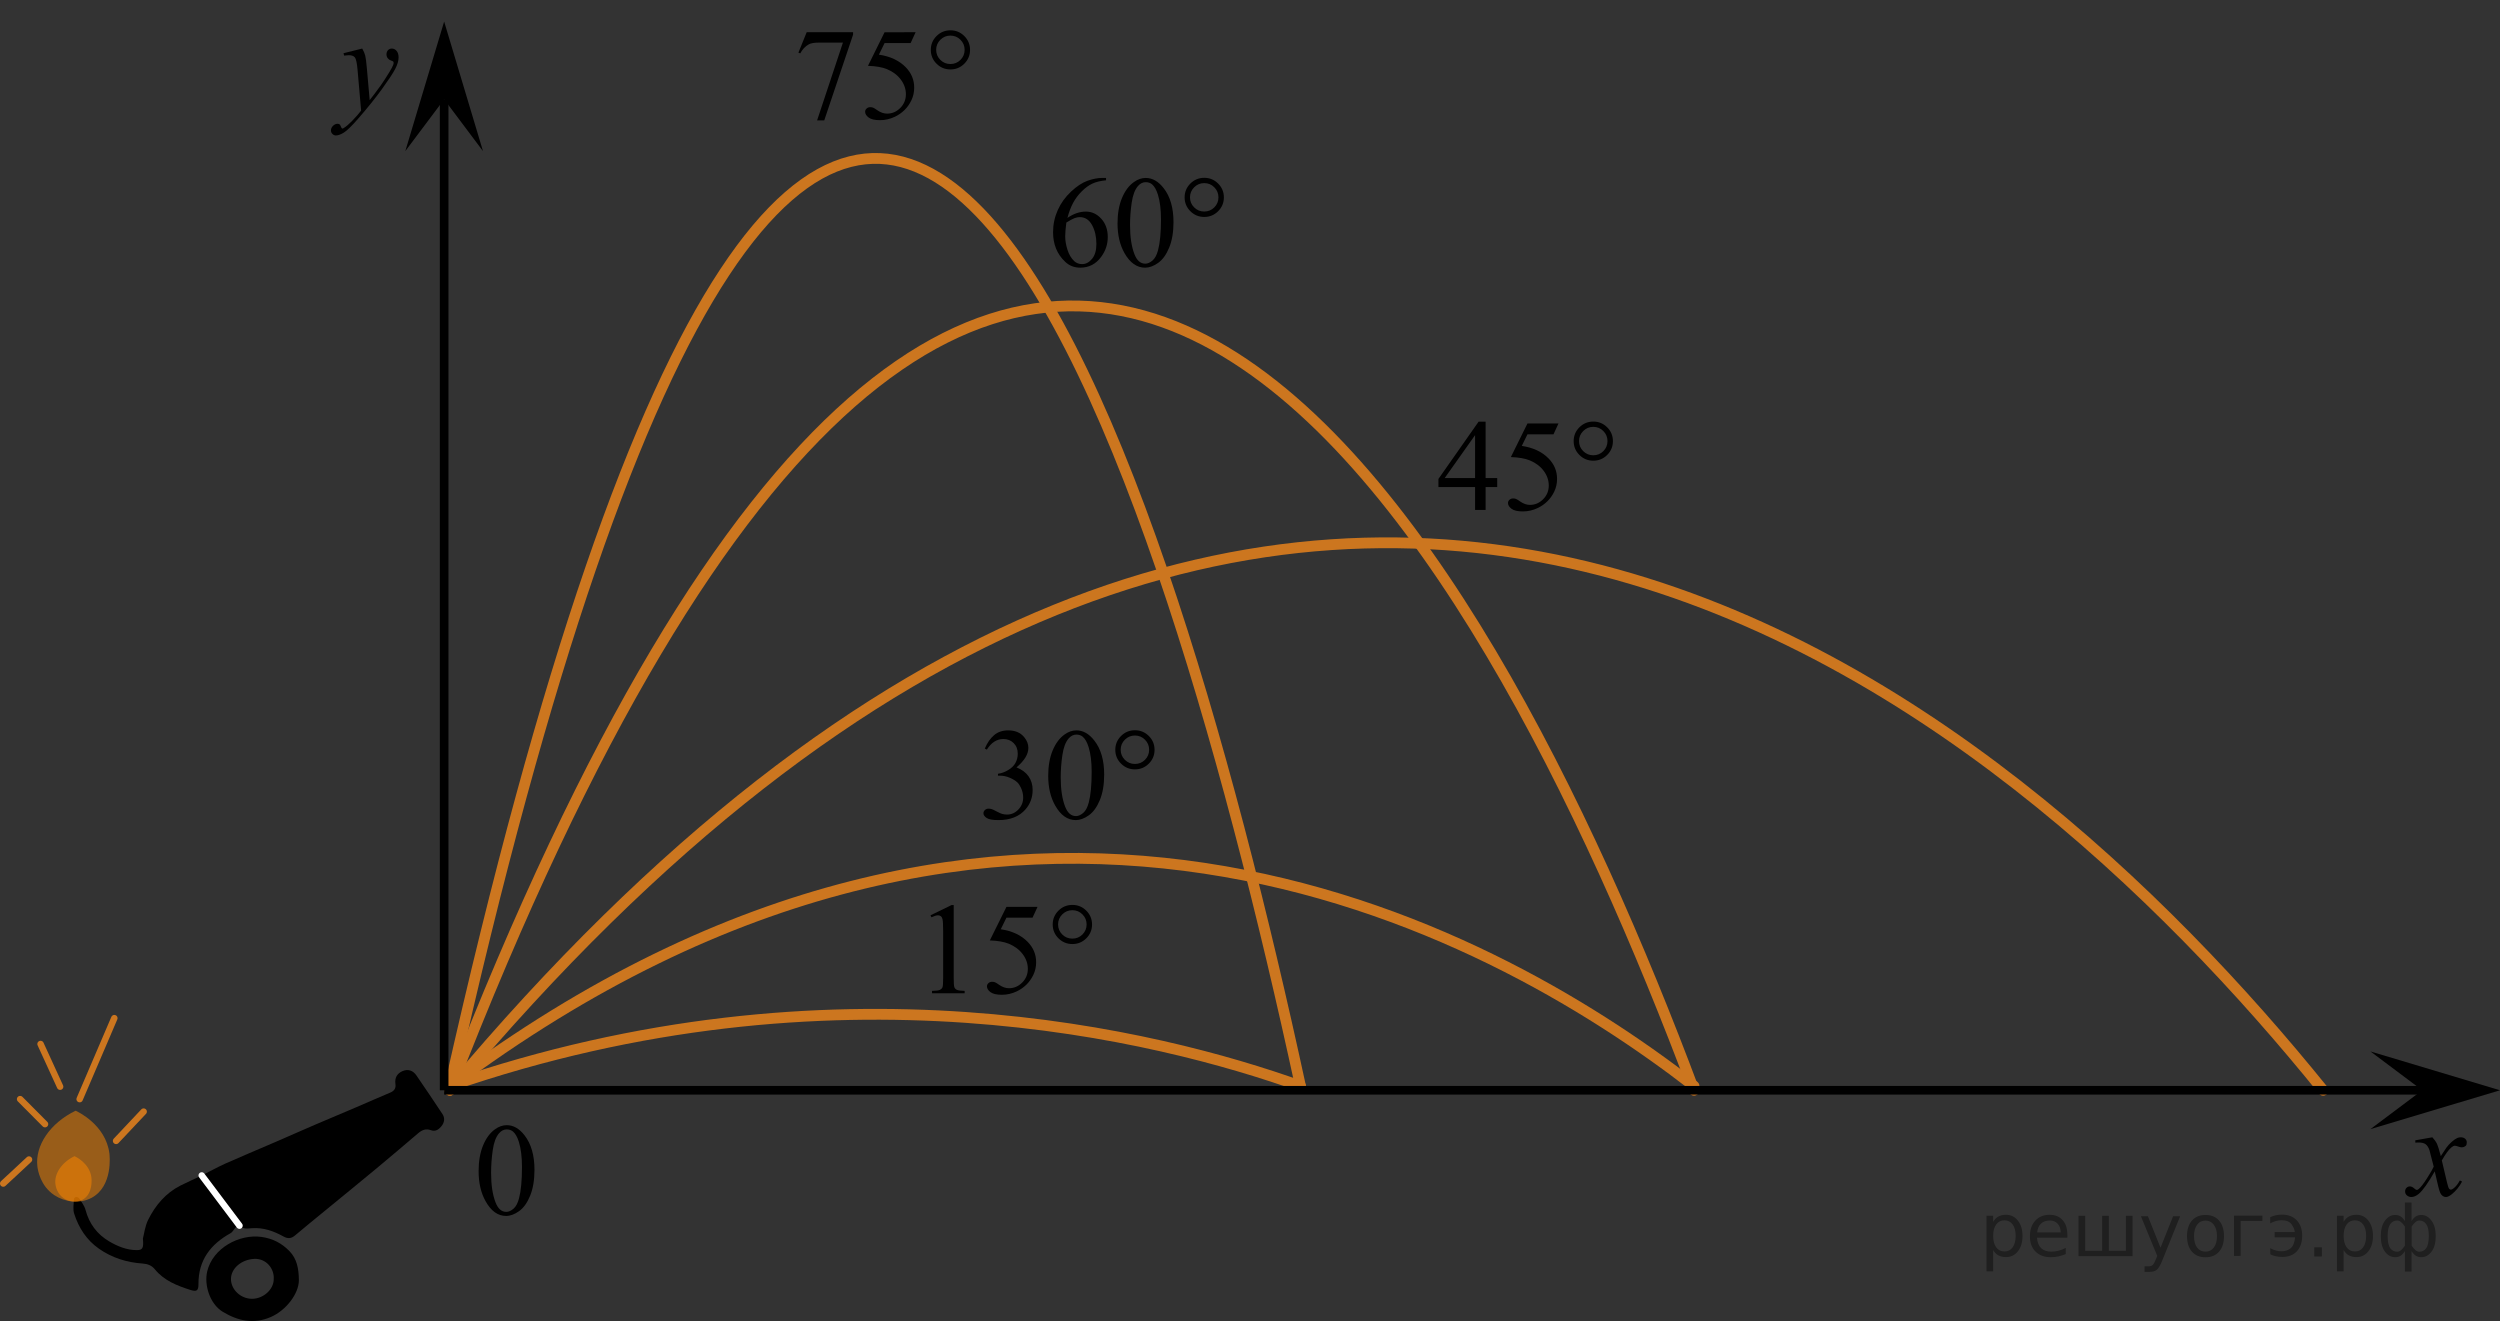 <?xml version="1.0" encoding="utf-8"?>
<!-- Generator: Adobe Illustrator 27.2.0, SVG Export Plug-In . SVG Version: 6.00 Build 0)  -->
<svg version="1.1" id="Слой_1" xmlns="http://www.w3.org/2000/svg" xmlns:xlink="http://www.w3.org/1999/xlink" x="0px" y="0px"
	 width="289.617px" height="153.037px" viewBox="0 0 289.617 153.037" enable-background="new 0 0 289.617 153.037"
	 xml:space="preserve">
<rect x="0" y="0" width="289.617" height="153.037" fill="#333333" stroke="none"/>
<path d="M16.553,143.488c0.143-0.534,0.239-1.432,0.617-2.189c0.836-1.676,2.024-3.085,3.737-3.956
	c0.809-0.412,1.647-0.768,2.462-1.169c0.909-0.447,1.79-0.953,2.712-1.366c1.776-0.795,3.574-1.539,5.36-2.312
	c1.669-0.722,3.331-1.458,5.001-2.177c1.623-0.698,3.253-1.377,4.877-2.071c1.294-0.553,2.581-1.126,3.879-1.67
	c0.468-0.196,0.688-0.487,0.612-1.009c-0.101-0.696,0.189-1.219,0.83-1.488c0.661-0.278,1.22-0.053,1.613,0.52
	c1.012,1.477,2.015,2.961,3.002,4.455c0.322,0.487,0.229,0.992-0.127,1.429c-0.307,0.377-0.694,0.636-1.21,0.444
	c-0.582-0.216-1.038-0.021-1.479,0.355c-1.599,1.363-3.199,2.727-4.816,4.069
	c-2.032,1.686-4.081,3.351-6.122,5.026c-1.11,0.911-2.227,1.815-3.323,2.743c-0.434,0.367-0.833,0.399-1.33,0.124
	c-1.132-0.626-2.321-1.06-3.653-0.963c-0.502,0.037-1.031,0.145-1.455-0.298c-0.037-0.039-0.31,0.085-0.419,0.19
	c-0.221,0.212-0.359,0.544-0.61,0.684c-2.325,1.291-3.738,3.135-3.72,5.899c0.005,0.761-0.197,0.911-0.948,0.672
	c-1.545-0.493-3.042-1.081-4.113-2.396c-0.363-0.446-0.847-0.62-1.418-0.659c-1.829-0.124-3.524-0.655-5.041-1.712
	c-1.45-1.011-2.352-2.426-2.88-4.068c-0.164-0.509-0.045-1.112-0.028-1.671c0.003-0.093,0.144-0.255,0.225-0.258
	c0.131-0.004,0.326,0.059,0.389,0.16c0.271,0.431,0.605,0.858,0.731,1.336c0.421,1.608,1.358,2.837,2.75,3.653
	c0.96,0.563,2.02,1.005,3.184,1.007C16.506,144.825,16.666,144.595,16.553,143.488z"/>
<path d="M34.624,148.315c-0.004,1.564-1.497,3.498-3.251,4.256c-2.006,0.866-3.833,0.444-5.564-0.603
	c-1.528-0.924-2.165-3.134-1.81-4.66c0.636-2.729,3.728-4.371,6.283-4.016c1.324,0.184,2.388,0.746,3.275,1.675
	C34.381,145.829,34.613,146.93,34.624,148.315z M31.711,148.173c0.079-1.204-0.873-2.408-2.27-2.334
	c-1.456,0.077-2.678,1.083-2.684,2.326c-0.006,1.225,1.123,2.292,2.429,2.296
	C30.515,150.465,31.725,149.369,31.711,148.173z"/>
<polygon points="280.607,126.305 274.607,121.805 289.617,126.305 274.607,130.804 "/>
<polygon points="51.453,11.508 46.953,17.508 51.453,2.498 55.953,17.508 "/>
<g>
	<g>
		<g>
			<g>
				<g>
					<g>
						<g>
							<g>
								<g>
									<g>
										<g>
											<g>
												<g>
													<g>
														<g>
															<g>
																<g>
																	<g>
																		<g>
																			<g>
																				<g>
																					<g>
																						<g>
																							<defs>
																								<rect id="SVGID_1_" x="35.634" y="2.641" width="13.743" height="16.697"/>
																							</defs>
																							<clipPath id="SVGID_00000026865121653135164230000006661881829205603735_">
																								<use xlink:href="#SVGID_1_"  overflow="visible"/>
																							</clipPath>
																							<g clip-path="url(#SVGID_00000026865121653135164230000006661881829205603735_)">
																								<g enable-background="new    ">
																									<path d="M41.962,5.625c0.167,0.289,0.283,0.56,0.347,0.81
																										c0.064,0.252,0.128,0.746,0.192,1.483l0.325,3.678c0.295-0.359,0.724-0.927,1.285-1.704
																										C44.38,9.514,44.715,8.998,45.113,8.346c0.241-0.399,0.389-0.678,0.443-0.838
																										c0.03-0.079,0.044-0.161,0.044-0.246c0-0.055-0.017-0.1-0.052-0.135
																										s-0.124-0.076-0.27-0.123c-0.145-0.048-0.266-0.135-0.361-0.262
																										c-0.096-0.127-0.144-0.273-0.144-0.438c0-0.204,0.059-0.368,0.177-0.493
																										c0.118-0.124,0.266-0.186,0.443-0.186c0.216,0,0.401,0.091,0.554,0.273
																										c0.152,0.182,0.229,0.433,0.229,0.751c0,0.394-0.133,0.844-0.398,1.35
																										s-0.778,1.281-1.536,2.328c-0.758,1.046-1.676,2.187-2.753,3.423
																										c-0.743,0.852-1.294,1.389-1.653,1.61c-0.359,0.222-0.667,0.333-0.923,0.333
																										c-0.152,0-0.287-0.059-0.402-0.176s-0.173-0.253-0.173-0.407
																										c0-0.194,0.08-0.371,0.24-0.531c0.16-0.159,0.334-0.239,0.52-0.239
																										c0.099,0,0.18,0.022,0.244,0.067c0.039,0.025,0.083,0.097,0.129,0.213
																										c0.047,0.117,0.09,0.196,0.129,0.236c0.024,0.024,0.054,0.037,0.088,0.037
																										c0.03,0,0.082-0.025,0.155-0.075c0.271-0.169,0.585-0.439,0.945-0.807
																										c0.472-0.488,0.822-0.887,1.048-1.196l-0.414-4.738c-0.069-0.782-0.172-1.258-0.31-1.428
																										c-0.138-0.169-0.369-0.254-0.694-0.254c-0.103,0-0.288,0.015-0.554,0.045l-0.066-0.276
																										L41.962,5.625z"/>
																								</g>
																							</g>
																						</g>
																					</g>
																				</g>
																			</g>
																		</g>
																	</g>
																</g>
															</g>
														</g>
													</g>
												</g>
											</g>
										</g>
									</g>
								</g>
							</g>
						</g>
					</g>
				</g>
			</g>
		</g>
	</g>
</g>
<g>
	<g>
		<g>
			<g>
				<g>
					<g>
						<g>
							<g>
								<g>
									<g>
										<g>
											<g>
												<g>
													<g>
														<g>
															<g>
																<g>
																	<g>
																		<g>
																			<g>
																				<g>
																					<g>
																						<g>
																							<defs>
																								
																									<rect id="SVGID_00000031929870553137566160000018327331405261285797_" x="275.935" y="128.784" width="12.354" height="13.869"/>
																							</defs>
																							<clipPath id="SVGID_00000170241745140815177050000016954155047881450668_">
																								<use xlink:href="#SVGID_00000031929870553137566160000018327331405261285797_"  overflow="visible"/>
																							</clipPath>
																							<g clip-path="url(#SVGID_00000170241745140815177050000016954155047881450668_)">
																								<g enable-background="new    ">
																									<path d="M281.779,131.752c0.241,0.258,0.423,0.517,0.546,0.774
																										c0.088,0.179,0.233,0.648,0.435,1.408l0.649-0.983c0.172-0.238,0.381-0.466,0.627-0.682
																										c0.246-0.216,0.462-0.364,0.649-0.443c0.118-0.05,0.248-0.074,0.391-0.074
																										c0.211,0,0.38,0.057,0.505,0.171c0.126,0.114,0.188,0.253,0.188,0.417
																										c0,0.19-0.037,0.318-0.111,0.388c-0.138,0.124-0.295,0.186-0.472,0.186
																										c-0.103,0-0.214-0.022-0.332-0.067c-0.231-0.079-0.386-0.119-0.464-0.119
																										c-0.118,0-0.258,0.069-0.421,0.209c-0.305,0.258-0.669,0.757-1.092,1.497l0.605,2.562
																										c0.093,0.393,0.172,0.627,0.236,0.704c0.064,0.077,0.127,0.115,0.191,0.115
																										c0.103,0,0.224-0.058,0.362-0.172c0.271-0.228,0.501-0.526,0.693-0.894l0.258,0.134
																										c-0.31,0.586-0.704,1.073-1.181,1.46c-0.271,0.219-0.499,0.328-0.686,0.328
																										c-0.275,0-0.494-0.156-0.656-0.469c-0.103-0.194-0.317-1.028-0.642-2.503
																										c-0.767,1.346-1.382,2.212-1.844,2.6c-0.3,0.248-0.59,0.372-0.871,0.372
																										c-0.197,0-0.377-0.072-0.539-0.216c-0.118-0.109-0.177-0.256-0.177-0.44
																										c0-0.164,0.054-0.301,0.163-0.41c0.108-0.109,0.241-0.164,0.398-0.164
																										c0.158,0,0.325,0.08,0.502,0.239c0.128,0.114,0.226,0.171,0.295,0.171
																										c0.059,0,0.135-0.04,0.229-0.119c0.231-0.189,0.546-0.596,0.944-1.222
																										c0.398-0.626,0.659-1.077,0.782-1.355c-0.305-1.207-0.47-1.845-0.494-1.915
																										c-0.113-0.322-0.261-0.551-0.443-0.685c-0.182-0.135-0.45-0.201-0.804-0.201
																										c-0.113,0-0.243,0.005-0.391,0.015v-0.269L281.779,131.752z"/>
																								</g>
																							</g>
																						</g>
																					</g>
																				</g>
																			</g>
																		</g>
																	</g>
																</g>
															</g>
														</g>
													</g>
												</g>
											</g>
										</g>
									</g>
								</g>
							</g>
						</g>
					</g>
				</g>
			</g>
		</g>
	</g>
</g>
<g>
	<g>
		<g>
			<g>
				<g>
					<g>
						<g>
							<g>
								<g>
									<g>
										<g>
											<g>
												<g>
													<g>
														<g>
															<g>
																<g>
																	<g>
																		<g>
																			<g>
																				<g>
																					<g>
																						<defs>
																							
																								<rect id="SVGID_00000099622052376703812490000006392555653665713312_" x="52.626" y="126.785" width="12.354" height="18.066"/>
																						</defs>
																						<clipPath id="SVGID_00000093138864233174673470000000094373742447273103_">
																							<use xlink:href="#SVGID_00000099622052376703812490000006392555653665713312_"  overflow="visible"/>
																						</clipPath>
																						<g clip-path="url(#SVGID_00000093138864233174673470000000094373742447273103_)">
																							<g enable-background="new    ">
																								<path d="M55.446,135.679c0-1.155,0.172-2.15,0.517-2.984s0.802-1.455,1.372-1.863
																									c0.443-0.324,0.9-0.485,1.373-0.485c0.767,0,1.456,0.396,2.066,1.188
																									c0.762,0.981,1.144,2.311,1.144,3.988c0,1.175-0.168,2.174-0.502,2.995
																									s-0.761,1.418-1.28,1.789c-0.519,0.371-1.02,0.557-1.502,0.557
																									c-0.955,0-1.748-0.57-2.383-1.711C55.714,138.191,55.446,137.034,55.446,135.679z
																									 M56.892,135.866c0,1.395,0.169,2.532,0.509,3.413c0.281,0.742,0.699,1.113,1.254,1.113
																									c0.266,0,0.541-0.121,0.826-0.362c0.286-0.241,0.502-0.646,0.649-1.214
																									c0.226-0.856,0.339-2.064,0.339-3.623c0-1.154-0.118-2.118-0.354-2.891
																									c-0.177-0.572-0.406-0.978-0.686-1.217c-0.202-0.164-0.445-0.247-0.731-0.247
																									c-0.335,0-0.632,0.152-0.893,0.456c-0.354,0.413-0.595,1.063-0.723,1.949
																									C56.956,134.13,56.892,135.005,56.892,135.866z"/>
																							</g>
																						</g>
																					</g>
																				</g>
																			</g>
																		</g>
																	</g>
																</g>
															</g>
														</g>
													</g>
												</g>
											</g>
										</g>
									</g>
								</g>
							</g>
						</g>
					</g>
				</g>
			</g>
		</g>
	</g>
</g>
<path fill="none" stroke="#CC761F" stroke-width="1.25" stroke-linecap="round" stroke-linejoin="round" stroke-miterlimit="10" d="
	M52.116,125.819c44.435-198.115,82.099-75.973,98.541,0.005"/>
<path fill="none" stroke="#CC761F" stroke-width="1.25" stroke-linecap="round" stroke-linejoin="round" stroke-miterlimit="10" d="
	M52.116,126.3c64.993-167.501,120.083-64.233,144.133,0.004"/>
<path fill="none" stroke="#CC761F" stroke-width="1.25" stroke-linecap="round" stroke-linejoin="round" stroke-miterlimit="10" d="
	M52.116,126.302c97.858-116.921,180.805-44.836,217.016,0.003"/>
<path fill="none" stroke="#CC761F" stroke-width="1.25" stroke-linecap="round" stroke-linejoin="round" stroke-miterlimit="10" d="
	M52.116,125.822c64.993-48.642,120.083-18.653,144.133,0.001"/>
<path fill="none" stroke="#CC761F" stroke-width="1.25" stroke-linecap="round" stroke-linejoin="round" stroke-miterlimit="10" d="
	M52.116,125.823c44.435-15.338,82.099-5.882,98.541,0"/>
<line fill="none" stroke="#000000" stroke-miterlimit="10" x1="51.453" y1="11.508" x2="51.453" y2="126.304"/>
<line fill="none" stroke="#000000" stroke-miterlimit="10" x1="284.882" y1="126.304" x2="51.453" y2="126.304"/>
<path opacity="0.5" fill="#FF8800" enable-background="new    " d="M6.29,138.452c1.209,0.805,2.937,1.053,4.324,0.309
	c2.492-1.338,2.088-4.921,2.059-5.147c-0.424-3.311-3.666-4.831-3.912-4.941c-2.97,1.435-4.729,4.063-4.426,6.485
	C4.384,135.554,4.666,137.37,6.29,138.452z"/>
<path opacity="0.5" fill="#FF8800" enable-background="new    " d="M7.399,138.828c0.605,0.403,1.469,0.527,2.162,0.154
	c1.246-0.669,1.044-2.461,1.029-2.574c-0.212-1.656-1.833-2.416-1.956-2.471c-1.485,0.717-2.364,2.032-2.213,3.243
	C6.446,137.38,6.587,138.288,7.399,138.828z"/>
<line fill="none" stroke="#FFFFFF" stroke-width="0.75" stroke-linecap="round" stroke-linejoin="round" stroke-miterlimit="10" x1="27.742" y1="141.986" x2="23.369" y2="136.174"/>
<line fill="none" stroke="#CC761F" stroke-width="0.75" stroke-linecap="round" stroke-linejoin="round" stroke-miterlimit="10" x1="3.36" y1="134.329" x2="0.375" y2="137.108"/>
<line fill="none" stroke="#CC761F" stroke-width="0.75" stroke-linecap="round" stroke-linejoin="round" stroke-miterlimit="10" x1="2.331" y1="127.329" x2="5.213" y2="130.228"/>
<line fill="none" stroke="#CC761F" stroke-width="0.75" stroke-linecap="round" stroke-linejoin="round" stroke-miterlimit="10" x1="4.699" y1="120.946" x2="6.963" y2="125.888"/>
<line fill="none" stroke="#CC761F" stroke-width="0.75" stroke-linecap="round" stroke-linejoin="round" stroke-miterlimit="10" x1="13.243" y1="117.952" x2="9.228" y2="127.329"/>
<line fill="none" stroke="#CC761F" stroke-width="0.75" stroke-linecap="round" stroke-linejoin="round" stroke-miterlimit="10" x1="16.64" y1="128.778" x2="13.449" y2="132.167"/>
<g>
	<defs>
		<polygon id="SVGID_00000168077030196660531530000009158243773239096726_" points="89.663,17.871 115.814,17.871 115.814,0 
			89.663,0 89.663,17.871 		"/>
	</defs>
	<clipPath id="SVGID_00000119118523466386369050000013086695375054338212_">
		<use xlink:href="#SVGID_00000168077030196660531530000009158243773239096726_"  overflow="visible"/>
	</clipPath>
	<g clip-path="url(#SVGID_00000119118523466386369050000013086695375054338212_)">
		<path d="M93.452,3.733h5.375v0.28l-3.342,9.938h-0.828l2.994-9.016h-2.757c-0.557,0-0.954,0.066-1.19,0.199
			c-0.414,0.227-0.747,0.576-0.998,1.049l-0.214-0.081L93.452,3.733z"/>
		<path d="M106.071,3.733l-0.577,1.255h-3.017l-0.658,1.344c1.306,0.192,2.341,0.677,3.105,1.454
			c0.655,0.67,0.983,1.458,0.983,2.363c0,0.526-0.107,1.014-0.321,1.462s-0.484,0.829-0.81,1.145
			c-0.325,0.315-0.688,0.568-1.087,0.761c-0.566,0.271-1.148,0.405-1.745,0.405c-0.601,0-1.039-0.102-1.312-0.306
			s-0.41-0.43-0.41-0.676c0-0.138,0.057-0.26,0.17-0.365c0.113-0.106,0.256-0.159,0.429-0.159
			c0.128,0,0.24,0.019,0.336,0.06c0.096,0.039,0.26,0.14,0.492,0.303c0.37,0.256,0.744,0.384,1.123,0.384
			c0.577,0,1.083-0.218,1.519-0.653c0.436-0.436,0.654-0.967,0.654-1.592c0-0.606-0.195-1.17-0.584-1.694
			s-0.927-0.929-1.611-1.215c-0.538-0.222-1.269-0.35-2.196-0.384l1.922-3.891H106.071z"/>
	</g>
	<g clip-path="url(#SVGID_00000119118523466386369050000013086695375054338212_)">
		<path d="M112.377,5.778c0,0.625-0.222,1.159-0.665,1.603c-0.444,0.442-0.979,0.664-1.605,0.664
			c-0.631,0-1.168-0.222-1.611-0.664c-0.444-0.443-0.665-0.978-0.665-1.603s0.222-1.159,0.665-1.603
			c0.443-0.442,0.981-0.664,1.611-0.664c0.626,0,1.161,0.222,1.605,0.664
			C112.155,4.619,112.377,5.153,112.377,5.778z M111.749,5.77c0-0.452-0.161-0.84-0.481-1.162
			c-0.32-0.323-0.71-0.484-1.168-0.484c-0.453,0-0.841,0.161-1.164,0.484c-0.323,0.322-0.484,0.71-0.484,1.162
			c0,0.458,0.162,0.847,0.484,1.167s0.711,0.479,1.164,0.479c0.459,0,0.848-0.159,1.168-0.479
			S111.749,6.228,111.749,5.77z"/>
	</g>
</g>
<g>
	<defs>
		<polygon id="SVGID_00000064313451123418850450000017582324744753230222_" points="119.064,34.959 145.215,34.959 
			145.215,17.088 119.064,17.088 119.064,34.959 		"/>
	</defs>
	<clipPath id="SVGID_00000130619665623443368520000015396679197264502188_">
		<use xlink:href="#SVGID_00000064313451123418850450000017582324744753230222_"  overflow="visible"/>
	</clipPath>
	<g clip-path="url(#SVGID_00000130619665623443368520000015396679197264502188_)">
		<path d="M128.132,20.614v0.273c-0.651,0.064-1.182,0.192-1.594,0.388c-0.411,0.194-0.818,0.49-1.22,0.89
			c-0.401,0.398-0.734,0.843-0.998,1.332c-0.264,0.49-0.484,1.072-0.661,1.746c0.709-0.487,1.422-0.731,2.136-0.731
			c0.685,0,1.279,0.275,1.782,0.827c0.503,0.551,0.754,1.26,0.754,2.126c0,0.837-0.254,1.6-0.762,2.289
			c-0.611,0.837-1.419,1.255-2.425,1.255c-0.685,0-1.267-0.226-1.745-0.679c-0.936-0.881-1.405-2.023-1.405-3.426
			c0-0.896,0.18-1.748,0.54-2.555c0.359-0.808,0.873-1.523,1.541-2.149c0.668-0.625,1.308-1.046,1.919-1.262
			c0.611-0.217,1.18-0.325,1.707-0.325H128.132z M123.533,25.782c-0.088,0.665-0.133,1.201-0.133,1.61
			c0,0.473,0.087,0.985,0.262,1.539c0.176,0.554,0.435,0.993,0.78,1.318c0.251,0.231,0.557,0.347,0.917,0.347
			c0.429,0,0.811-0.202,1.149-0.606s0.506-0.98,0.506-1.728c0-0.842-0.167-1.57-0.502-2.186
			c-0.336-0.615-0.811-0.923-1.427-0.923c-0.188,0-0.389,0.039-0.603,0.118
			C124.269,25.352,123.952,25.522,123.533,25.782z"/>
		<path d="M129.462,25.886c0-1.142,0.173-2.125,0.518-2.949s0.803-1.438,1.375-1.843
			c0.443-0.319,0.901-0.479,1.375-0.479c0.769,0,1.459,0.392,2.069,1.174c0.765,0.97,1.147,2.284,1.147,3.942
			c0,1.162-0.168,2.149-0.503,2.961c-0.335,0.812-0.763,1.402-1.282,1.769c-0.52,0.367-1.022,0.55-1.505,0.55
			c-0.956,0-1.752-0.564-2.388-1.69C129.73,28.369,129.462,27.225,129.462,25.886z M130.911,26.071
			c0,1.379,0.17,2.503,0.51,3.375c0.281,0.733,0.7,1.1,1.257,1.1c0.266,0,0.542-0.119,0.828-0.358
			c0.285-0.238,0.502-0.639,0.65-1.199c0.227-0.847,0.34-2.04,0.34-3.581c0-1.143-0.118-2.095-0.354-2.857
			c-0.178-0.566-0.407-0.968-0.688-1.204c-0.202-0.162-0.446-0.243-0.732-0.243c-0.335,0-0.633,0.15-0.894,0.45
			c-0.354,0.409-0.596,1.051-0.725,1.927C130.975,24.356,130.911,25.219,130.911,26.071z"/>
	</g>
	<g clip-path="url(#SVGID_00000130619665623443368520000015396679197264502188_)">
		<path d="M141.782,22.866c0,0.625-0.222,1.159-0.665,1.603c-0.444,0.442-0.979,0.664-1.605,0.664
			c-0.631,0-1.168-0.222-1.611-0.664c-0.444-0.443-0.666-0.978-0.666-1.603s0.222-1.159,0.666-1.603
			c0.443-0.442,0.981-0.664,1.611-0.664c0.626,0,1.16,0.222,1.605,0.664
			C141.56,21.707,141.782,22.241,141.782,22.866z M141.154,22.859c0-0.452-0.161-0.84-0.481-1.162
			c-0.32-0.323-0.709-0.484-1.168-0.484c-0.453,0-0.841,0.161-1.164,0.484c-0.322,0.322-0.484,0.71-0.484,1.162
			c0,0.458,0.162,0.847,0.484,1.167c0.323,0.32,0.711,0.479,1.164,0.479c0.459,0,0.848-0.159,1.168-0.479
			S141.154,23.317,141.154,22.859z"/>
	</g>
</g>
<g>
	<defs>
		<polygon id="SVGID_00000075154790178174345300000006589841750769568671_" points="163.88,63.197 190.031,63.197 
			190.031,45.326 163.88,45.326 163.88,63.197 		"/>
	</defs>
	<clipPath id="SVGID_00000065776893813928272780000016591586527634067345_">
		<use xlink:href="#SVGID_00000075154790178174345300000006589841750769568671_"  overflow="visible"/>
	</clipPath>
	<g clip-path="url(#SVGID_00000065776893813928272780000016591586527634067345_)">
		<path d="M173.447,55.379v1.048h-1.345v2.644h-1.22V56.427h-4.244v-0.945l4.65-6.63h0.814v6.527H173.447z
			 M170.883,55.379v-4.97l-3.519,4.97H170.883z"/>
		<path d="M180.544,49.059l-0.576,1.255h-3.017l-0.657,1.344c1.306,0.192,2.341,0.677,3.104,1.454
			c0.655,0.67,0.983,1.458,0.983,2.363c0,0.526-0.107,1.014-0.321,1.462c-0.215,0.448-0.484,0.829-0.81,1.145
			c-0.325,0.315-0.688,0.568-1.087,0.761c-0.566,0.271-1.148,0.405-1.745,0.405c-0.601,0-1.038-0.102-1.312-0.306
			s-0.41-0.43-0.41-0.676c0-0.138,0.057-0.26,0.17-0.365c0.113-0.106,0.256-0.159,0.429-0.159
			c0.128,0,0.24,0.019,0.336,0.06c0.097,0.039,0.26,0.14,0.492,0.303c0.369,0.256,0.744,0.384,1.123,0.384
			c0.577,0,1.083-0.218,1.52-0.653c0.436-0.436,0.654-0.967,0.654-1.592c0-0.606-0.195-1.17-0.584-1.694
			c-0.39-0.524-0.927-0.929-1.611-1.215c-0.538-0.222-1.27-0.35-2.196-0.384l1.922-3.891H180.544z"/>
	</g>
	<g clip-path="url(#SVGID_00000065776893813928272780000016591586527634067345_)">
		<path d="M186.851,51.104c0,0.625-0.222,1.159-0.665,1.603c-0.444,0.442-0.979,0.664-1.605,0.664
			c-0.631,0-1.168-0.222-1.611-0.664c-0.444-0.443-0.666-0.978-0.666-1.603s0.222-1.159,0.666-1.603
			c0.443-0.442,0.981-0.664,1.611-0.664c0.626,0,1.16,0.222,1.605,0.664
			C186.629,49.945,186.851,50.479,186.851,51.104z M186.223,51.096c0-0.452-0.161-0.84-0.481-1.162
			c-0.32-0.323-0.709-0.484-1.168-0.484c-0.453,0-0.841,0.161-1.164,0.484c-0.322,0.322-0.484,0.71-0.484,1.162
			c0,0.458,0.162,0.847,0.484,1.167c0.323,0.32,0.711,0.479,1.164,0.479c0.459,0,0.848-0.159,1.168-0.479
			S186.223,51.554,186.223,51.096z"/>
	</g>
</g>
<g>
	<defs>
		<polygon id="SVGID_00000146486954714761417830000001815651769985694095_" points="111.261,98.956 137.411,98.956 
			137.411,81.085 111.261,81.085 111.261,98.956 		"/>
	</defs>
	<clipPath id="SVGID_00000120516995861508588430000004506941989162205600_">
		<use xlink:href="#SVGID_00000146486954714761417830000001815651769985694095_"  overflow="visible"/>
	</clipPath>
	<g clip-path="url(#SVGID_00000120516995861508588430000004506941989162205600_)">
		<path d="M114.084,86.722c0.286-0.674,0.646-1.194,1.083-1.562c0.436-0.366,0.98-0.55,1.63-0.55
			c0.803,0,1.419,0.261,1.848,0.782c0.325,0.39,0.488,0.805,0.488,1.248c0,0.729-0.458,1.481-1.375,2.26
			c0.616,0.241,1.082,0.586,1.397,1.033c0.315,0.448,0.473,0.975,0.473,1.58c0,0.866-0.276,1.617-0.828,2.252
			c-0.72,0.827-1.762,1.24-3.127,1.24c-0.675,0-1.135-0.083-1.379-0.251c-0.244-0.167-0.366-0.347-0.366-0.539
			c0-0.143,0.058-0.268,0.173-0.376s0.255-0.162,0.418-0.162c0.123,0,0.248,0.019,0.377,0.059
			c0.084,0.024,0.273,0.114,0.569,0.27c0.295,0.155,0.5,0.247,0.613,0.277c0.183,0.054,0.377,0.081,0.584,0.081
			c0.503,0,0.94-0.194,1.312-0.584c0.372-0.389,0.558-0.849,0.558-1.381c0-0.389-0.086-0.768-0.259-1.137
			c-0.128-0.275-0.269-0.484-0.421-0.628c-0.212-0.196-0.503-0.375-0.873-0.535
			c-0.37-0.159-0.747-0.239-1.131-0.239h-0.236v-0.222c0.389-0.05,0.78-0.19,1.171-0.421
			c0.392-0.231,0.677-0.51,0.854-0.835c0.177-0.324,0.266-0.682,0.266-1.07c0-0.507-0.159-0.917-0.477-1.23
			s-0.713-0.469-1.187-0.469c-0.764,0-1.402,0.409-1.915,1.226L114.084,86.722z"/>
		<path d="M121.432,89.882c0-1.142,0.173-2.125,0.518-2.949c0.345-0.824,0.803-1.438,1.375-1.843
			c0.443-0.319,0.901-0.479,1.375-0.479c0.769,0,1.459,0.392,2.069,1.174c0.765,0.97,1.147,2.284,1.147,3.942
			c0,1.162-0.168,2.149-0.503,2.961c-0.335,0.812-0.763,1.402-1.282,1.769c-0.52,0.367-1.022,0.55-1.505,0.55
			c-0.956,0-1.752-0.564-2.387-1.69C121.7,92.365,121.432,91.221,121.432,89.882z M122.881,90.067
			c0,1.379,0.17,2.503,0.51,3.375c0.281,0.733,0.7,1.1,1.257,1.1c0.266,0,0.542-0.119,0.828-0.358
			c0.285-0.238,0.502-0.639,0.65-1.199c0.227-0.847,0.34-2.04,0.34-3.581c0-1.143-0.118-2.095-0.354-2.857
			c-0.178-0.566-0.407-0.968-0.688-1.204c-0.202-0.162-0.446-0.243-0.732-0.243c-0.335,0-0.633,0.15-0.894,0.45
			c-0.354,0.409-0.596,1.051-0.724,1.927C122.945,88.352,122.881,89.215,122.881,90.067z"/>
	</g>
	<g clip-path="url(#SVGID_00000120516995861508588430000004506941989162205600_)">
		<path d="M133.752,86.863c0,0.625-0.222,1.159-0.665,1.603c-0.444,0.442-0.979,0.664-1.605,0.664
			c-0.631,0-1.168-0.222-1.611-0.664c-0.444-0.443-0.666-0.978-0.666-1.603s0.222-1.159,0.666-1.603
			c0.443-0.442,0.981-0.664,1.611-0.664c0.626,0,1.16,0.222,1.605,0.664
			C133.53,85.703,133.752,86.238,133.752,86.863z M133.124,86.855c0-0.452-0.161-0.84-0.481-1.162
			c-0.32-0.323-0.709-0.484-1.168-0.484c-0.453,0-0.841,0.161-1.164,0.484c-0.322,0.322-0.484,0.71-0.484,1.162
			c0,0.458,0.162,0.847,0.484,1.167c0.323,0.32,0.711,0.479,1.164,0.479c0.459,0,0.848-0.159,1.168-0.479
			S133.124,87.313,133.124,86.855z"/>
	</g>
</g>
<g>
	<defs>
		<polygon id="SVGID_00000035492405143112695050000013124323661881520558_" points="105.154,119.191 129.994,119.191 
			129.994,101.32 105.154,101.32 105.154,119.191 		"/>
	</defs>
	<clipPath id="SVGID_00000160904972430878645930000003254519813378203522_">
		<use xlink:href="#SVGID_00000035492405143112695050000013124323661881520558_"  overflow="visible"/>
	</clipPath>
	<g clip-path="url(#SVGID_00000160904972430878645930000003254519813378203522_)">
		<path d="M107.795,106.034l2.445-1.188h0.245v8.454c0,0.561,0.023,0.911,0.07,1.049s0.144,0.243,0.293,0.317
			c0.147,0.073,0.449,0.115,0.904,0.125v0.273h-3.78v-0.273c0.475-0.01,0.78-0.05,0.919-0.122
			c0.139-0.071,0.234-0.167,0.289-0.287c0.055-0.121,0.081-0.481,0.081-1.082v-5.405
			c0-0.728-0.024-1.195-0.073-1.402c-0.035-0.157-0.098-0.273-0.19-0.347c-0.092-0.074-0.201-0.111-0.33-0.111
			c-0.183,0-0.438,0.076-0.764,0.23L107.795,106.034z"/>
		<path d="M120.196,105.053l-0.579,1.255h-3.023l-0.66,1.344c1.31,0.192,2.348,0.677,3.113,1.454
			c0.657,0.67,0.986,1.458,0.986,2.363c0,0.526-0.108,1.014-0.323,1.462s-0.485,0.829-0.811,1.145
			c-0.326,0.315-0.69,0.568-1.089,0.761c-0.568,0.271-1.152,0.405-1.75,0.405c-0.603,0-1.041-0.102-1.315-0.306
			s-0.411-0.43-0.411-0.676c0-0.138,0.057-0.26,0.17-0.365c0.114-0.106,0.257-0.159,0.431-0.159
			c0.128,0,0.24,0.019,0.337,0.06c0.097,0.039,0.261,0.14,0.493,0.303c0.37,0.256,0.746,0.384,1.126,0.384
			c0.578,0,1.086-0.218,1.523-0.653c0.438-0.436,0.656-0.967,0.656-1.592c0-0.606-0.195-1.17-0.586-1.694
			s-0.929-0.929-1.615-1.215c-0.539-0.222-1.272-0.35-2.202-0.384l1.928-3.891H120.196z"/>
	</g>
	<g clip-path="url(#SVGID_00000160904972430878645930000003254519813378203522_)">
		<path d="M126.51,107.098c0,0.625-0.223,1.159-0.667,1.603c-0.444,0.442-0.981,0.664-1.608,0.664
			c-0.633,0-1.17-0.222-1.616-0.664c-0.444-0.443-0.667-0.978-0.667-1.603s0.223-1.159,0.667-1.603
			c0.445-0.442,0.983-0.664,1.616-0.664c0.627,0,1.164,0.222,1.608,0.664
			C126.287,105.939,126.51,106.473,126.51,107.098z M125.88,107.09c0-0.452-0.161-0.84-0.481-1.162
			c-0.321-0.323-0.712-0.484-1.172-0.484c-0.454,0-0.843,0.161-1.167,0.484c-0.324,0.322-0.485,0.71-0.485,1.162
			c0,0.458,0.161,0.847,0.485,1.167c0.323,0.32,0.712,0.479,1.167,0.479c0.46,0,0.851-0.159,1.172-0.479
			C125.719,107.937,125.88,107.548,125.88,107.09z"/>
	</g>
</g>
<g style="stroke:none;fill:#000;fill-opacity:0.40"><path d="m 230.9,144.8 v 2.48 h -0.77 v -6.44 h 0.77 v 0.71 q 0.24,-0.42 0.61,-0.62 0.37,-0.20 0.88,-0.20 0.85,0 1.38,0.68 0.53,0.68 0.53,1.77 0,1.10 -0.53,1.77 -0.53,0.68 -1.38,0.68 -0.51,0 -0.88,-0.20 -0.37,-0.20 -0.61,-0.62 z m 2.61,-1.63 q 0,-0.85 -0.35,-1.32 -0.35,-0.48 -0.95,-0.48 -0.61,0 -0.96,0.48 -0.35,0.48 -0.35,1.32 0,0.85 0.35,1.33 0.35,0.48 0.96,0.48 0.61,0 0.95,-0.48 0.35,-0.48 0.35,-1.33 z"/><path d="m 239.5,143.0 v 0.38 h -3.52 q 0.05,0.79 0.47,1.21 0.43,0.41 1.19,0.41 0.44,0 0.85,-0.11 0.42,-0.11 0.82,-0.33 v 0.72 q -0.41,0.17 -0.85,0.27 -0.43,0.09 -0.88,0.09 -1.12,0 -1.77,-0.65 -0.65,-0.65 -0.65,-1.76 0,-1.15 0.62,-1.82 0.62,-0.68 1.67,-0.68 0.94,0 1.49,0.61 0.55,0.60 0.55,1.65 z m -0.77,-0.23 q -0.01,-0.63 -0.35,-1.00 -0.34,-0.38 -0.91,-0.38 -0.64,0 -1.03,0.36 -0.38,0.36 -0.44,1.02 z"/><path d="m 244.3,144.9 h 1.98 v -4.05 h 0.77 v 4.67 h -6.26 v -4.67 h 0.77 v 4.05 h 1.97 v -4.05 h 0.77 z"/><path d="m 250.5,146.0 q -0.33,0.83 -0.63,1.09 -0.31,0.25 -0.82,0.25 h -0.61 v -0.64 h 0.45 q 0.32,0 0.49,-0.15 0.17,-0.15 0.39,-0.71 l 0.14,-0.35 -1.89,-4.59 h 0.81 l 1.46,3.65 1.46,-3.65 h 0.81 z"/><path d="m 255.5,141.4 q -0.62,0 -0.97,0.48 -0.36,0.48 -0.36,1.32 0,0.84 0.35,1.32 0.36,0.48 0.98,0.48 0.61,0 0.97,-0.48 0.36,-0.48 0.36,-1.32 0,-0.83 -0.36,-1.31 -0.36,-0.49 -0.97,-0.49 z m 0,-0.65 q 1,0 1.57,0.65 0.57,0.65 0.57,1.80 0,1.15 -0.57,1.80 -0.57,0.65 -1.57,0.65 -1.00,0 -1.57,-0.65 -0.57,-0.65 -0.57,-1.80 0,-1.15 0.57,-1.80 0.57,-0.65 1.57,-0.65 z"/><path d="m 258.8,145.5 v -4.67 h 3.29 v 0.61 h -2.52 v 4.05 z"/><path d="m 263.0,144.6 q 0.66,0.36 1.31,0.36 0.61,0 1.05,-0.35 0.44,-0.36 0.52,-1.27 h -2.37 v -0.61 h 2.34 q -0.05,-0.44 -0.38,-0.90 -0.33,-0.47 -1.16,-0.47 -0.64,0 -1.31,0.36 v -0.72 q 0.65,-0.29 1.35,-0.29 1.09,0 1.72,0.66 0.63,0.66 0.63,1.79 0,1.12 -0.61,1.79 -0.61,0.66 -1.68,0.66 -0.79,0 -1.40,-0.30 z"/><path d="m 268.1,144.5 h 0.88 v 1.06 h -0.88 z"/><path d="m 271.5,144.8 v 2.48 h -0.77 v -6.44 h 0.77 v 0.71 q 0.24,-0.42 0.61,-0.62 0.37,-0.20 0.88,-0.20 0.85,0 1.38,0.68 0.53,0.68 0.53,1.77 0,1.10 -0.53,1.77 -0.53,0.68 -1.38,0.68 -0.51,0 -0.88,-0.20 -0.37,-0.20 -0.61,-0.62 z m 2.61,-1.63 q 0,-0.85 -0.35,-1.32 -0.35,-0.48 -0.95,-0.48 -0.61,0 -0.96,0.48 -0.35,0.48 -0.35,1.32 0,0.85 0.35,1.33 0.35,0.48 0.96,0.48 0.61,0 0.95,-0.48 0.35,-0.48 0.35,-1.33 z"/><path d="m 276.6,143.2 q 0,0.98 0.30,1.40 0.30,0.41 0.82,0.41 0.41,0 0.88,-0.70 v -2.22 q -0.47,-0.70 -0.88,-0.70 -0.51,0 -0.82,0.42 -0.30,0.41 -0.30,1.39 z m 2,4.10 v -2.37 q -0.24,0.39 -0.51,0.55 -0.27,0.16 -0.62,0.16 -0.70,0 -1.18,-0.64 -0.48,-0.65 -0.48,-1.79 0,-1.15 0.48,-1.80 0.49,-0.66 1.18,-0.66 0.35,0 0.62,0.16 0.28,0.16 0.51,0.55 v -2.15 h 0.77 v 2.15 q 0.24,-0.39 0.51,-0.55 0.28,-0.16 0.62,-0.16 0.70,0 1.18,0.66 0.49,0.66 0.49,1.80 0,1.15 -0.49,1.79 -0.48,0.64 -1.18,0.64 -0.35,0 -0.62,-0.16 -0.27,-0.16 -0.51,-0.55 v 2.37 z m 2.77,-4.10 q 0,-0.98 -0.30,-1.39 -0.30,-0.42 -0.81,-0.42 -0.41,0 -0.88,0.70 v 2.22 q 0.47,0.70 0.88,0.70 0.51,0 0.81,-0.41 0.30,-0.42 0.30,-1.40 z"/></g></svg>

<!--File created and owned by https://sdamgia.ru. Copying is prohibited. All rights reserved.-->

